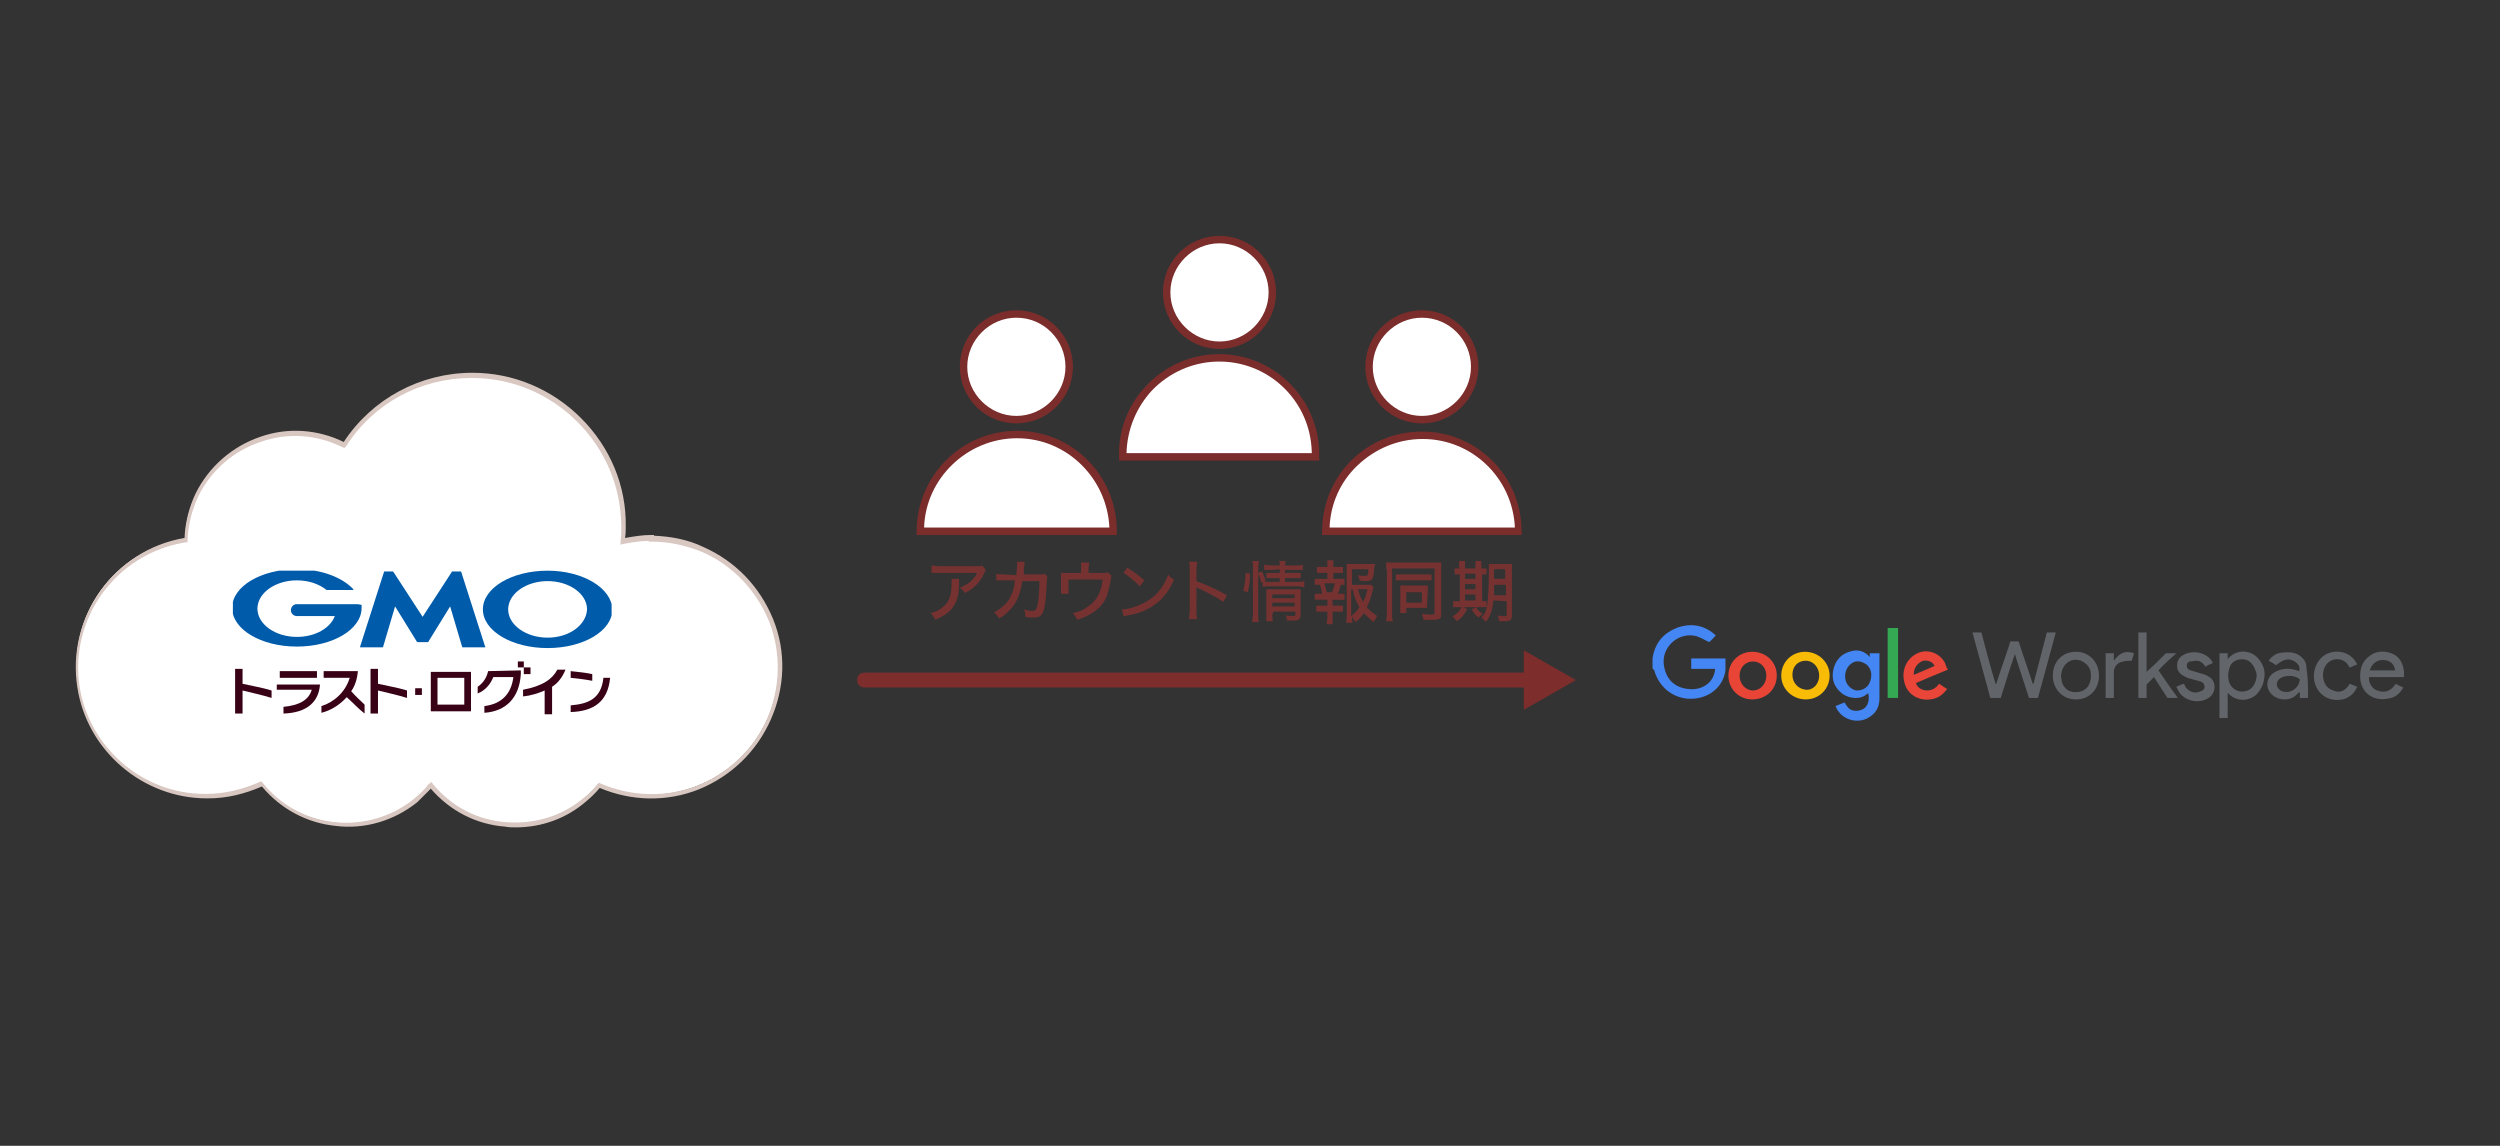 <?xml version="1.0" encoding="utf-8"?>
<!-- Generator: Adobe Illustrator 28.2.0, SVG Export Plug-In . SVG Version: 6.00 Build 0)  -->
<svg version="1.1" id="Layer_1" xmlns="http://www.w3.org/2000/svg" xmlns:xlink="http://www.w3.org/1999/xlink" x="0px" y="0px"
	 viewBox="0 0 336 154" style="enable-background:new 0 0 336 154;" xml:space="preserve">
<rect x="0" y="0" width="336" height="154" fill="#333333" stroke="none"/>
<style type="text/css">
	.st0{fill:#FFFFFF;}
	.st1{fill:#D9C7C1;}
	.st2{enable-background:new    ;}
	.st3{fill:#753231;}
	.st4{fill:#7B2D2B;}
	.st5{fill:#7C2D2C;}
	.st6{fill:#4486F3;}
	.st7{fill:#61656A;}
	.st8{fill:#62666B;}
	.st9{fill:#E94537;}
	.st10{fill:#F8BC07;}
	.st11{fill:#E94538;}
	.st12{fill:#606469;}
	.st13{fill:#616569;}
	.st14{fill:#34A853;}
	.st15{clip-path:url(#SVGID_00000093137926545023800890000015625775663767806143_);}
	.st16{clip-path:url(#SVGID_00000017507905691803552150000003822049390531932304_);fill:#005BAB;}
	.st17{clip-path:url(#SVGID_00000121273498837682238280000011737772172541516734_);fill:#005BAB;}
	.st18{clip-path:url(#SVGID_00000022547256013489763770000002718115033219882381_);fill:#005BAB;}
	.st19{clip-path:url(#SVGID_00000127025324332705100060000015851207399843647374_);fill:#380115;}
	.st20{clip-path:url(#SVGID_00000018201393035321868740000015665899537447070890_);fill:#380115;}
	.st21{clip-path:url(#SVGID_00000124136505736625053940000015522785525232569505_);fill:#380115;}
	.st22{clip-path:url(#SVGID_00000102518286725470456670000008144282121318850237_);fill:#380115;}
	.st23{clip-path:url(#SVGID_00000057141170951203085660000008751750044850081719_);fill:#380115;}
	.st24{clip-path:url(#SVGID_00000160189365444725985020000002952179296783438510_);fill:#380115;}
	.st25{clip-path:url(#SVGID_00000080895968541836282550000015506428772648150914_);fill:#380115;}
	.st26{clip-path:url(#SVGID_00000165208924568480915570000012709277216616086431_);fill:#380115;}
	.st27{clip-path:url(#SVGID_00000071543521653352242470000002720832551172759950_);fill:#380115;}
	.st28{clip-path:url(#SVGID_00000092435071639271624900000014506639663876820909_);fill:#380115;}
	.st29{clip-path:url(#SVGID_00000151535948833524575230000012344215273861136770_);fill:#380115;}
	.st30{clip-path:url(#SVGID_00000106849753442032305340000010865595915180149668_);fill:#380115;}
	.st31{clip-path:url(#SVGID_00000060726755436154941310000009376142807195223943_);fill:none;}
</style>
<g>
	<path class="st0" d="M87.5,72.3c-1.3,0-2.6,0.2-3.9,0.4c0.1-0.6,0.1-1.3,0.1-1.9c0-11.3-9.1-20.4-20.4-20.4
		c-6.9,0-13.4,3.5-17.2,9.3c-7.3-3.6-16.1-0.6-19.7,6.6c-0.9,1.9-1.5,4-1.5,6.1C15.4,73.9,9,82.7,10.5,92.2
		c1.3,8.5,8.7,14.7,17.3,14.6c2.5,0,5-0.6,7.3-1.6c5.1,6.3,14.4,7.3,20.7,2.2c0.7-0.6,1.4-1.3,2-2c5.2,6.2,14.5,7.1,20.7,1.9
		c0.7-0.6,1.3-1.2,1.9-1.9c8.8,3.8,19-0.2,22.8-8.9s-0.2-19-8.9-22.8C92.3,72.9,89.9,72.4,87.5,72.3L87.5,72.3z"/>
	<path class="st1" d="M69.3,111.2c-0.5,0-0.9,0-1.4-0.1c-3.9-0.3-7.4-2.1-10-5.1c-0.6,0.6-1.2,1.2-1.8,1.8c-3.1,2.5-7.1,3.7-11,3.2
		c-3.9-0.4-7.4-2.3-9.9-5.3c-2.3,1-4.7,1.6-7.2,1.6c-0.1,0-0.1,0-0.2,0c-8.6,0-16.1-6.4-17.4-14.9c-1.5-9.5,5-18.5,14.4-20.1
		c0.1-2.1,0.6-4.1,1.5-6c1.8-3.6,4.9-6.3,8.7-7.6c3.7-1.3,7.7-1,11.2,0.7c3.8-5.8,10.3-9.3,17.3-9.3l0,0c5.5,0,10.7,2.2,14.6,6.1
		s6.1,9.1,6,14.6c0,0.5,0,1-0.1,1.5c1.2-0.2,2.3-0.4,3.5-0.4h0.4V72c2.3,0.1,4.5,0.5,6.6,1.5c4.3,1.9,7.6,5.3,9.4,9.7
		s1.6,9.2-0.3,13.5s-5.3,7.6-9.7,9.4c-4.3,1.7-9,1.6-13.3-0.2c-0.5,0.6-1.1,1.2-1.7,1.7C76.2,110,72.8,111.2,69.3,111.2z M58,105.1
		l0.2,0.3c2.5,3,5.9,4.8,9.8,5.1c3.8,0.3,7.6-0.8,10.5-3.3c0.7-0.5,1.3-1.2,1.8-1.8l0.2-0.2l0.2,0.1c4.2,1.8,8.8,1.9,13,0.3
		c4.2-1.7,7.6-4.9,9.4-9c1.8-4.2,1.9-8.8,0.3-13c-1.7-4.2-4.9-7.6-9-9.4c-2.2-0.9-4.5-1.4-6.8-1.4h-0.4v-0.1c-1.1,0-2.3,0.2-3.4,0.4
		l-0.4,0.1v-0.4c0.1-0.7,0.1-1.3,0.1-1.9c0-5.4-2.1-10.4-5.9-14.2s-8.8-5.9-14.2-5.9l0,0c-6.9,0-13.2,3.4-16.9,9.2l-0.2,0.2L46,60.1
		c-3.4-1.7-7.3-2-11-0.7c-3.6,1.2-6.6,3.8-8.3,7.2c-0.9,1.9-1.4,3.9-1.5,6v0.3h-0.3c-9.3,1.5-15.6,10.2-14.2,19.4
		c1.3,8.2,8.5,14.4,16.8,14.4c0.1,0,0.1,0,0.2,0c2.5,0,4.9-0.6,7.2-1.6l0.2-0.1l0.2,0.2c2.4,3,5.8,4.9,9.7,5.3
		c3.8,0.4,7.6-0.7,10.6-3.1c0.7-0.6,1.4-1.2,2-2L58,105.1z"/>
</g>
<g>
	<g class="st2">
		<g>
			<path class="st3" d="M128.9,77.8c0,0.2,0,0.2,0,0.7c0,1.5-0.3,2.4-0.9,3.2c-0.5,0.7-1.2,1.1-2.3,1.6c-0.2-0.4-0.3-0.5-0.6-0.9
				c0.7-0.2,1.2-0.4,1.6-0.8c0.9-0.7,1.2-1.6,1.2-3.3c0-0.3,0-0.3,0-0.5L128.9,77.8L128.9,77.8z M132.5,76.6
				c-0.1,0.1-0.1,0.2-0.2,0.4c-0.6,1.3-1.4,2.1-2.6,2.7c-0.2-0.3-0.3-0.4-0.7-0.7c0.6-0.3,1-0.5,1.4-0.8c0.4-0.4,0.7-0.7,0.9-1.2
				h-4.9c-0.6,0-0.8,0-1.2,0v-1c0.3,0,0.6,0.1,1.2,0.1h4.8c0.6,0,0.6,0,0.8-0.1L132.5,76.6z"/>
		</g>
	</g>
	<g class="st2">
		<g>
			<path class="st3" d="M136.6,77.3c0-0.4,0.1-0.9,0.1-1.3c0-0.2,0-0.3,0-0.5h1c0,0.2,0,0.3-0.1,1.1c0,0.2,0,0.3,0,0.6h2.1
				c0.4,0,0.5,0,0.7-0.1l0.4,0.4c-0.1,0.1-0.1,0.3-0.1,0.6c-0.1,2-0.2,3.4-0.5,4.1c-0.2,0.6-0.6,0.8-1.3,0.8c-0.3,0-0.6,0-1.1-0.1
				c0-0.5,0-0.6-0.2-1c0.5,0.2,0.9,0.2,1.2,0.2c0.4,0,0.5-0.2,0.7-1c0.1-0.7,0.2-1.9,0.2-3h-2.3c-0.1,0.6-0.1,0.7-0.2,1
				c-0.3,1.2-0.7,2.1-1.5,2.9c-0.5,0.5-0.8,0.8-1.4,1.1c-0.3-0.4-0.4-0.5-0.7-0.8c1.1-0.6,1.9-1.3,2.3-2.3c0.3-0.6,0.4-1,0.5-2h-1.5
				c-0.6,0-0.7,0-1,0v-0.9c0.3,0.1,0.5,0.1,1,0.1L136.6,77.3z"/>
		</g>
	</g>
	<g class="st2">
		<g>
			<path class="st3" d="M148.1,77c0.6,0,0.6,0,0.8-0.1l0.5,0.5c-0.1,0.2-0.1,0.2-0.1,0.5c-0.2,1-0.3,1.4-0.5,2.1
				c-0.6,1.6-1.9,2.6-4,3.3c-0.2-0.4-0.3-0.5-0.6-0.9c0.9-0.2,1.4-0.4,1.9-0.8c1.3-0.8,1.9-2,2.1-3.7h-4.6v1c0,0.4,0,0.7,0,0.9h-1
				c0-0.3,0-0.5,0-0.9v-1.1c0-0.4,0-0.5,0-0.8c0.3,0,0.5,0,0.9,0h1.8v-0.6c0-0.4,0-0.6,0-0.8h1.1c0,0.2-0.1,0.5-0.1,0.8V77H148.1z"
				/>
		</g>
	</g>
	<g class="st2">
		<g>
			<path class="st3" d="M150.8,81.9c0.7,0,1.8-0.3,2.6-0.7c1.1-0.5,2-1.2,2.7-2.2c0.4-0.6,0.7-1.1,0.9-1.8c0.3,0.4,0.4,0.5,0.8,0.7
				c-0.7,1.6-1.6,2.7-2.8,3.5c-0.9,0.6-2,1.1-3.4,1.3c-0.3,0.1-0.4,0.1-0.6,0.1L150.8,81.9z M151.5,76.3c1,0.6,1.6,1.1,2.3,1.7
				l-0.6,0.8c-0.7-0.7-1.4-1.3-2.2-1.8L151.5,76.3z"/>
		</g>
	</g>
	<g class="st2">
		<g>
			<path class="st3" d="M159.8,83.2c0-0.4,0.1-0.6,0.1-1.2v-5.4c0-0.6,0-0.8-0.1-1.1h1.1c0,0.3-0.1,0.6-0.1,1.1v1.5
				c1.3,0.5,2.5,1,4.1,1.9l-0.5,0.9c-0.4-0.3-0.6-0.4-1.1-0.7c-0.7-0.4-1.7-0.9-2.2-1.1c-0.2-0.1-0.2-0.1-0.3-0.2c0,0.1,0,0.1,0,0.4
				c0,0.1,0,0.4,0,0.5V82c0,0.5,0,0.8,0.1,1.2H159.8z"/>
		</g>
	</g>
	<g class="st2">
		<g>
			<path class="st3" d="M167.1,79.4c0.2-0.8,0.3-1.4,0.3-2.4l0.6,0.1c0,1-0.1,1.7-0.3,2.5L167.1,79.4z M169.1,82.5
				c0,0.4,0,0.8,0.1,1.1h-0.9c0-0.3,0.1-0.7,0.1-1.1v-6.2c0-0.4,0-0.6-0.1-0.9h0.9c0,0.3-0.1,0.5-0.1,0.9V77l0.5-0.2
				c0.2,0.4,0.3,0.6,0.5,1.2l-0.6,0.3c-0.1-0.5-0.2-0.8-0.4-1.2V82.5z M170.8,76.6c-0.4,0-0.6,0-0.9,0v-0.7c0.3,0,0.5,0.1,0.9,0.1
				h1.2c0-0.3,0-0.4-0.1-0.6h0.9c0,0.2-0.1,0.4-0.1,0.6h1.5c0.5,0,0.7,0,0.9-0.1v0.7c-0.2,0-0.5,0-0.9,0h-1.5V77h1.3
				c0.4,0,0.5,0,0.8,0v0.7c-0.2,0-0.4,0-0.8,0h-1.3v0.5h1.7c0.4,0,0.7,0,0.9-0.1v0.8c-0.3,0-0.5-0.1-0.9-0.1h-3.8
				c-0.4,0-0.7,0-0.9,0.1v-0.8c0.2,0,0.4,0.1,0.9,0.1h1.4v-0.5h-1c-0.4,0-0.5,0-0.8,0V77c0.3,0,0.4,0,0.8,0h1v-0.5L170.8,76.6
				L170.8,76.6z M171,82.5c0,0.5,0,0.8,0.1,1h-0.9c0-0.3,0-0.5,0-1V80c0-0.4,0-0.5,0-0.8c0.2,0,0.4,0,0.8,0h3c0.4,0,0.6,0,0.8,0
				c0,0.2,0,0.5,0,0.9v2.5c0,0.6-0.2,0.8-1,0.8c-0.2,0-0.5,0-0.8,0c-0.1-0.3-0.1-0.5-0.2-0.7c0.4,0.1,0.7,0.1,0.9,0.1
				c0.3,0,0.4,0,0.4-0.2v-0.4h-3v0.3C171.1,82.5,171,82.5,171,82.5z M174,80.4v-0.5h-3v0.5H174z M174,81.5V81h-3v0.5H174z"/>
		</g>
	</g>
	<g class="st2">
		<g>
			<path class="st3" d="M179.9,77.8c0.4,0,0.5,0,0.8,0v0.8c-0.2,0-0.3,0-0.5,0c-0.2,0.6-0.2,0.8-0.4,1.2h0.1c0.4,0,0.5,0,0.8,0v0.8
				c-0.2,0-0.4,0-0.8,0h-0.8v0.8h0.7c0.3,0,0.5,0,0.7,0v0.8c-0.2,0-0.4,0-0.7,0h-0.7V83c0,0.3,0,0.6,0,0.9h-0.8
				c0-0.3,0.1-0.5,0.1-0.9v-0.8h-0.8c-0.3,0-0.5,0-0.7,0v-0.8c0.2,0,0.4,0,0.7,0h0.8v-0.8h-0.9c-0.3,0-0.5,0-0.8,0v-0.8
				c0.2,0,0.4,0,0.8,0h0.2c-0.1-0.5-0.1-0.7-0.3-1.2c-0.3,0-0.5,0-0.7,0v-0.8c0.2,0,0.4,0,0.8,0h0.9V77h-0.7c-0.3,0-0.5,0-0.7,0
				v-0.8c0.2,0,0.4,0,0.7,0h0.7V76c0-0.3,0-0.6,0-0.7h0.8c0,0.2,0,0.4,0,0.7v0.2h0.6c0.4,0,0.5,0,0.7,0V77c-0.2,0-0.4,0-0.7,0h-0.6
				v0.8H179.9z M179,79.6c0.2-0.4,0.3-0.7,0.4-1.2H178c0.1,0.4,0.2,0.7,0.3,1.2H179z M184.6,78.9c0,0.1-0.1,0.2-0.1,0.4
				c-0.2,0.9-0.5,1.7-0.8,2.3c0.4,0.5,0.7,0.7,1.4,1.2c-0.2,0.3-0.3,0.5-0.5,0.8c-0.5-0.4-0.9-0.8-1.3-1.2c-0.3,0.5-0.6,0.8-1.1,1.2
				c-0.2-0.3-0.3-0.4-0.5-0.7c0,0.3,0,0.5,0.1,0.8h-0.9c0.1-0.4,0.1-0.6,0.1-1v-6c0-0.3,0-0.6,0-0.9c0.2,0,0.5,0,0.8,0h2.2
				c0.4,0,0.6,0,0.8,0c0,0.2,0,0.3-0.1,0.5c-0.1,1.6-0.2,1.8-1.2,1.8c-0.2,0-0.4,0-0.8-0.1c0-0.3-0.1-0.5-0.2-0.7
				c0.4,0.1,0.8,0.1,1,0.1c0.3,0,0.4-0.1,0.4-0.9h-2.2v2.1h1.8c0.4,0,0.6,0,0.8,0L184.6,78.9z M181.6,82.8c0.5-0.4,0.8-0.7,1.1-1.2
				c-0.4-0.7-0.7-1.3-0.9-2.4h-0.2v3.4L181.6,82.8L181.6,82.8z M182.5,79.2c0.2,0.7,0.4,1.2,0.7,1.7c0.3-0.5,0.4-1,0.6-1.7H182.5z"
				/>
		</g>
	</g>
	<g class="st2">
		<g>
			<path class="st3" d="M186.3,76.5c0-0.4,0-0.6,0-0.9c0.2,0,0.6,0,0.9,0h5.6c0.4,0,0.7,0,0.9,0c0,0.3,0,0.5,0,0.9v6
				c0,0.7-0.2,0.8-1.3,0.8c-0.3,0-0.7,0-1.1,0c0-0.3-0.1-0.5-0.2-0.8c0.5,0.1,1,0.1,1.3,0.1s0.4,0,0.4-0.2v-6h-5.7v6.1
				c0,0.5,0,0.7,0.1,1h-0.9c0-0.3,0.1-0.6,0.1-1v-6H186.3z M187.6,77.2c0.2,0,0.4,0,0.8,0h3.2c0.4,0,0.5,0,0.8,0V78
				c-0.2,0-0.4,0-0.8,0h-3.2c-0.4,0-0.5,0-0.8,0V77.2z M191.8,81.2c0,0.2,0,0.4,0,0.5c-0.2,0-0.4,0-0.6,0H189v0.7h-0.8
				c0-0.2,0-0.5,0-0.8v-2.3c0-0.2,0-0.4,0-0.6c0.2,0,0.4,0,0.6,0h2.4c0.3,0,0.5,0,0.7,0c0,0.2,0,0.3,0,0.6L191.8,81.2L191.8,81.2z
				 M189,81h2.1v-1.4H189V81z"/>
		</g>
	</g>
	<g class="st2">
		<g>
			<path class="st3" d="M196.1,76.2c0-0.3,0-0.6,0-0.8h0.8c0,0.2,0,0.5,0,0.8v0.2h1.4v-0.2c0-0.4,0-0.6,0-0.8h0.8c0,0.2,0,0.5,0,0.8
				v0.2c0.3,0,0.5,0,0.7,0v0.8c-0.2,0-0.4,0-0.6,0l0,0v3.6c0.2,0,0.5,0,0.6,0v0.8c-0.2,0-0.4,0-0.8,0h-3c-0.4,0-0.5,0-0.7,0v-0.8
				c0.2,0,0.3,0,0.7,0h0.2v-3.6c-0.4,0-0.6,0-0.7,0v-0.8c0.2,0,0.4,0,0.7,0L196.1,76.2L196.1,76.2z M197.2,81.9
				c-0.5,0.8-0.7,1.1-1.4,1.6c-0.2-0.3-0.3-0.4-0.6-0.6c0.7-0.5,1-0.8,1.3-1.4L197.2,81.9z M198.3,77.8v-0.7h-1.4v0.7H198.3z
				 M198.3,79.2v-0.7h-1.4v0.7H198.3z M198.3,80.7v-0.8h-1.4v0.8H198.3z M198.4,81.6c0.3,0.5,0.4,0.6,0.9,0.9
				c-0.3,0.2-0.4,0.3-0.6,0.5c-0.4-0.3-0.6-0.6-0.9-1.1L198.4,81.6z M200.7,80.7c-0.1,1.3-0.4,2.1-1,2.9c-0.2-0.3-0.4-0.4-0.6-0.6
				c0.5-0.5,0.7-1,0.8-1.8s0.2-2.2,0.2-4.3c0-0.6,0-0.8,0-1.1c0.3,0,0.5,0,0.9,0h1.3c0.5,0,0.6,0,0.9,0c0,0.2,0,0.5,0,0.9v6
				c0,0.6-0.2,0.8-1,0.8c-0.2,0-0.4,0-0.7,0c-0.1-0.4-0.1-0.5-0.2-0.8c0.3,0.1,0.6,0.1,0.8,0.1s0.2,0,0.3,0s0.1-0.1,0.1-0.2v-1.8
				L200.7,80.7L200.7,80.7z M200.8,78.6c0,0.6,0,1,0,1.4h1.6v-1.4H200.8z M202.3,76.5h-1.5v1.3h1.5V76.5z"/>
		</g>
	</g>
	<g>
		<circle class="st0" cx="191.1" cy="49.3" r="7.1"/>
		<path class="st4" d="M191.1,56.9c-4.2,0-7.6-3.4-7.6-7.6s3.4-7.6,7.6-7.6c4.2,0,7.6,3.4,7.6,7.6S195.3,56.9,191.1,56.9z
			 M191.1,42.7c-3.6,0-6.6,3-6.6,6.6s3,6.6,6.6,6.6s6.6-3,6.6-6.6S194.8,42.7,191.1,42.7z"/>
	</g>
	<g>
		<path class="st0" d="M204.1,71.4h-25.9c0-7.2,5.8-12.9,13-12.9C198.3,58.5,204.1,64.2,204.1,71.4z"/>
		<path class="st4" d="M204.6,71.9h-26.9v-0.5c0-3.6,1.4-7,3.9-9.5s5.9-3.9,9.5-3.9l0,0c7.4,0,13.4,6,13.4,13.4v0.5H204.6z
			 M178.7,70.9h24.9c-0.3-6.6-5.7-11.9-12.4-11.9l0,0c-3.3,0-6.4,1.3-8.8,3.6C180.1,64.8,178.8,67.8,178.7,70.9z"/>
	</g>
	<g>
		<circle class="st0" cx="136.6" cy="49.3" r="7.1"/>
		<path class="st4" d="M136.6,56.9c-4.2,0-7.6-3.4-7.6-7.6s3.4-7.6,7.6-7.6s7.6,3.4,7.6,7.6S140.8,56.9,136.6,56.9z M136.6,42.7
			c-3.6,0-6.6,3-6.6,6.6s3,6.6,6.6,6.6s6.6-3,6.6-6.6S140.3,42.7,136.6,42.7z"/>
	</g>
	<g>
		<path class="st0" d="M149.6,71.4h-25.9c0-7.2,5.8-13,13-13S149.6,64.2,149.6,71.4z"/>
		<path class="st4" d="M150.1,71.9h-26.9v-0.5c0-7.4,6-13.5,13.5-13.5c7.4,0,13.4,6,13.4,13.5V71.9z M124.2,70.9h24.9
			c-0.3-6.6-5.7-12-12.4-12S124.4,64.3,124.2,70.9z"/>
	</g>
	<g>
		<circle class="st0" cx="163.9" cy="39.3" r="7.1"/>
		<path class="st4" d="M163.9,46.9c-4.2,0-7.6-3.4-7.6-7.6s3.4-7.6,7.6-7.6c4.2,0,7.6,3.4,7.6,7.6S168.1,46.9,163.9,46.9z
			 M163.9,32.7c-3.6,0-6.6,3-6.6,6.6s3,6.6,6.6,6.6s6.6-3,6.6-6.6S167.5,32.7,163.9,32.7z"/>
	</g>
	<g>
		<path class="st0" d="M176.8,61.4h-25.9c-0.2-7.1,5.4-13.1,12.6-13.3c7.1-0.2,13.1,5.4,13.3,12.6C176.8,60.9,176.8,61.2,176.8,61.4
			L176.8,61.4z"/>
		<path class="st4" d="M177.3,61.9h-26.9v-0.5c-0.1-3.6,1.2-7,3.7-9.6s5.8-4.1,9.4-4.2c7.4-0.2,13.6,5.7,13.8,13.1
			c0,0.3,0,0.5,0,0.7V61.9z M151.4,60.9h24.9c0-0.1,0-0.1,0-0.2c-0.2-6.9-5.9-12.3-12.8-12.1c-3.3,0.1-6.4,1.5-8.7,3.9
			C152.7,54.8,151.5,57.7,151.4,60.9z"/>
	</g>
</g>
<g>
	<path class="st5" d="M206,92.4h-89.8c-0.6,0-1-0.4-1-1s0.4-1,1-1H206c0.6,0,1,0.4,1,1S206.6,92.4,206,92.4z"/>
</g>
<g>
	<polygon class="st5" points="204.8,95.4 211.8,91.4 204.8,87.4 	"/>
</g>
<g id="google-workspace-logo_1_">
	<g id="HyLLHq.tif_1_">
		<g>
			<path class="st6" d="M222.1,89.6c0-0.4,0-0.8,0-1.1c0.3-2.1,1.5-3.5,3.5-4.2c1.9-0.6,3.6-0.2,5,1.1c-0.3,0.3-0.6,0.7-0.9,0.9
				c-0.6-0.3-1.1-0.6-1.7-0.8c-2.3-0.6-4.6,1.3-4.4,3.7c0.2,1.9,1.3,3.2,3.3,3.4c1.6,0.2,3.3-0.6,3.6-2.5c0-0.1,0-0.1,0-0.2
				c-1.1,0-2.1,0-3.2,0c0-0.5,0-0.9,0-1.4c1.5,0,3,0,4.6,0c0,0.5,0,1.1,0,1.6c-0.3,2.3-2.4,4-5.1,3.8c-2.2-0.2-3.9-1.7-4.5-3.9
				C222.1,90,222.1,89.8,222.1,89.6z"/>
			<path class="st7" d="M267.5,93.8c-0.8-2.9-1.6-5.9-2.4-8.8c0.4,0,0.8,0,1.2,0c0.6,2.3,1.2,4.6,1.9,6.9c0,0,0,0,0.1,0
				c0.6-1.9,1.3-3.8,1.9-5.7c0.4,0,0.7,0,1.1,0c0.6,1.9,1.3,3.8,1.9,5.7c0,0,0,0,0.1,0c0.6-2.3,1.2-4.6,1.8-6.9c0.4,0,0.8,0,1.2,0
				c-0.8,2.9-1.6,5.9-2.4,8.8c-0.4,0-0.8,0-1.2,0c-0.6-1.9-1.3-3.9-1.9-5.9c-0.7,2-1.3,4-1.9,5.9C268.2,93.8,267.9,93.8,267.5,93.8z
				"/>
			<path class="st6" d="M251.3,88.3c0-0.2,0-0.3,0-0.5c0.4,0,0.8,0,1.3,0c0,0.1,0,0.2,0,0.3c0,1.9,0,3.8,0,5.7c0,1-0.3,1.8-1.1,2.4
				c-1.6,1.3-4.1,0.6-4.8-1.3c0.4-0.2,0.8-0.3,1.2-0.5c0.3,0.5,0.6,1,1.2,1.1c0.4,0.1,0.8,0,1.1-0.1c0.8-0.3,1.1-1.2,0.9-2.2H251
				c-0.9,0.9-2.4,0.7-3.3,0.1c-1.1-0.8-1.6-1.9-1.3-3.3c0.3-1.3,1.1-2.2,2.5-2.5c0.8-0.2,1.5,0,2.1,0.5
				C251.2,88.2,251.2,88.2,251.3,88.3z M251.5,90.7c0-0.6-0.3-1.3-1-1.6c-0.6-0.3-1.2-0.3-1.7,0.1c-0.7,0.5-1,1.5-0.7,2.4
				c0.2,0.6,0.9,1.2,1.5,1.2C250.7,92.8,251.5,92,251.5,90.7z"/>
			<path class="st8" d="M298.3,87.8c0.4,0,0.7,0,1.1,0c0,0.3,0,0.5,0,0.8c1.1-1.4,3.1-1.3,4.1-0.1c0.7,0.8,1,1.7,0.8,2.7
				c-0.1,0.8-0.4,1.4-0.9,2c-1,1.1-2.9,1.2-4-0.1c0,0.6,0,1.2,0,1.7c0,0.6,0,1.1,0,1.7c-0.4,0-0.8,0-1.1,0
				C298.3,93.6,298.3,90.7,298.3,87.8z M303.3,90.8c0-0.3-0.1-0.5-0.2-0.8c-0.3-0.8-0.9-1.4-1.7-1.4c-0.9,0-1.6,0.4-1.8,1.3
				c-0.1,0.4-0.2,0.9-0.1,1.3c0.1,1.3,1.4,2.1,2.6,1.6C302.8,92.5,303.2,91.8,303.3,90.8z"/>
			<path class="st9" d="M238.8,90.8c0,1.8-1.4,3.2-3.3,3.2c-1.8,0-3.2-1.4-3.2-3.2c0-1.8,1.4-3.2,3.2-3.2
				C237.4,87.6,238.8,89,238.8,90.8z M237.4,90.8c0-1.1-0.8-1.9-1.8-1.9s-1.8,0.8-1.8,1.9s0.8,2,1.8,2S237.4,91.9,237.4,90.8z"/>
			<path class="st10" d="M239.4,90.8c0-1.8,1.4-3.2,3.2-3.2s3.3,1.4,3.3,3.2c0,1.8-1.4,3.2-3.2,3.2C240.9,94,239.4,92.6,239.4,90.8z
				 M244.5,90.8c0-1.1-0.8-2-1.8-2c-1.1,0-1.8,0.8-1.8,1.9s0.8,1.9,1.8,2S244.5,91.9,244.5,90.8z"/>
			<path class="st11" d="M261.8,90c-1.5,0.6-2.9,1.2-4.3,1.8c0.3,1.1,2.2,1.5,3.1,0.1c0.4,0.2,0.7,0.5,1.1,0.7
				c-0.6,0.8-1.3,1.3-2.3,1.4c-1.6,0.2-3-0.7-3.4-2.1c-0.5-1.6,0.1-3.2,1.5-4s3.2-0.2,3.9,1.2C261.5,89.4,261.6,89.7,261.8,90z
				 M257.2,90.7c1-0.4,1.9-0.8,2.8-1.2c-0.2-0.5-0.8-0.8-1.5-0.7C257.9,89,257.2,89.6,257.2,90.7z"/>
			<path class="st12" d="M290.1,90.1c0.9,1.3,1.7,2.5,2.6,3.7c-0.5,0-0.9,0-1.4,0c-0.6-0.9-1.2-1.9-1.8-2.8c-0.3,0.3-0.6,0.6-1,1
				c0,0.6,0,1.2,0,1.8c-0.4,0-0.7,0-1.1,0c0-2.9,0-5.8,0-8.8c0.4,0,0.7,0,1.1,0c0,1.8,0,3.5,0,5.3c0.9-0.8,1.8-1.7,2.6-2.5
				c0.4,0,0.9,0,1.4,0C291.6,88.6,290.8,89.3,290.1,90.1z"/>
			<path class="st13" d="M323.1,90.6c0,0.1,0,0.3,0,0.4c-1.6,0-3.2,0-4.7,0c-0.1,0.7,0.4,1.6,1.1,1.8c0.8,0.3,1.7,0.3,2.5-0.9
				c0.3,0.2,0.6,0.3,1,0.5c-0.5,0.9-1.2,1.4-2.1,1.5c-2,0.4-3.7-0.9-3.7-3c0-1,0.3-2,1.1-2.6c0.9-0.8,2-0.9,3.1-0.5
				c1.1,0.4,1.6,1.4,1.7,2.5C323.1,90.4,323.1,90.5,323.1,90.6z M321.9,90.1c-0.1-0.9-0.7-1.4-1.7-1.4c-0.8,0-1.5,0.6-1.7,1.4
				C319.6,90.1,320.7,90.1,321.9,90.1z"/>
			<path class="st7" d="M310.2,93.8c-0.4,0-0.7,0-1.1,0c0-0.3,0-0.5,0-0.8c-0.1,0.1-0.1,0.1-0.2,0.1c-0.9,1.2-2.6,1.1-3.5,0.3
				c-1.1-1-0.8-2.6,0.6-3.2c0.9-0.4,1.8-0.4,2.7-0.1c0.1,0,0.2,0.1,0.3,0.1c0.2-0.5-0.1-1-0.6-1.3c-0.8-0.5-1.5-0.3-2.5,0.5
				c-0.3-0.2-0.6-0.4-1-0.6c0.5-0.7,1.2-1.1,2-1.1c1-0.1,1.9,0,2.6,0.8c0.4,0.4,0.5,0.9,0.5,1.4C310.2,91.1,310.2,92.5,310.2,93.8z
				 M309.1,91.3c-0.7-0.6-2-0.6-2.7-0.1c-0.6,0.5-0.5,1.2,0.1,1.6C307.6,93.4,309,92.6,309.1,91.3z"/>
			<path class="st7" d="M279,94c-1.8,0-3.1-1.4-3.1-3.2c0-1.9,1.3-3.2,3.1-3.2c1.8,0,3.1,1.4,3.1,3.2C282.1,92.7,280.8,94,279,94z
				 M277,90.8c0,0.3,0.1,0.5,0.1,0.8c0.2,0.7,0.7,1.3,1.5,1.4c0.8,0.1,1.5-0.1,2-0.7c0.5-0.7,0.6-2,0.1-2.7c-0.3-0.4-0.6-0.6-1-0.8
				C278.3,88.3,277.1,89.3,277,90.8z"/>
			<path class="st7" d="M292.5,92.3c0.3-0.1,0.6-0.3,1-0.4c0.1,0.1,0.2,0.3,0.2,0.4c0.5,0.7,1.3,1,2.1,0.6c0.3-0.1,0.5-0.3,0.5-0.6
				c0-0.3-0.2-0.6-0.5-0.7c-0.4-0.1-0.7-0.2-1.1-0.3c-0.4-0.1-0.8-0.2-1.1-0.4c-0.6-0.3-1-0.7-1-1.4c0-0.7,0.3-1.2,0.9-1.5
				c1.1-0.6,2.6-0.4,3.5,0.5c0.2,0.2,0.3,0.4,0.4,0.6c-0.4,0.2-0.7,0.3-1,0.5c-0.3-0.5-0.7-0.8-1.2-0.8c-0.3,0-0.6,0.1-0.9,0.1
				c-0.3,0.1-0.4,0.3-0.4,0.6c0,0.3,0.2,0.5,0.5,0.6c0.6,0.2,1.1,0.3,1.7,0.5c0.4,0.1,0.7,0.3,1,0.5c0.7,0.6,0.7,1.7,0.1,2.4
				c-1.3,1.3-3.8,0.8-4.5-0.8C292.6,92.4,292.5,92.4,292.5,92.3z"/>
			<path class="st7" d="M315.8,91.9c0.3,0.1,0.7,0.3,1,0.4c-0.3,0.8-0.9,1.3-1.6,1.6c-1.6,0.5-3.2-0.1-3.9-1.6
				c-0.7-1.5-0.2-3.4,1.2-4.3c1.6-0.9,3.6-0.3,4.3,1.3c-0.3,0.1-0.6,0.3-1,0.4l-0.1-0.1c-0.5-1.2-2.3-1.4-3.1-0.2
				c-0.7,1-0.5,3,1,3.4C314.4,93.2,315.2,92.9,315.8,91.9z"/>
			<path class="st14" d="M255.1,93.8c-0.5,0-0.9,0-1.4,0c0-3.1,0-6.3,0-9.4c0.4,0,0.9,0,1.4,0C255.1,87.5,255.1,90.7,255.1,93.8z"/>
			<path class="st7" d="M283,87.8c0.3,0,0.7,0,1.1,0c0,0.3,0,0.6,0,1c0.8-1.1,1.6-1.4,2.7-1c-0.1,0.4-0.2,0.7-0.3,1
				c-0.4,0-0.8,0-1.1,0.1c-0.8,0.1-1.3,0.7-1.3,1.4c0,1,0,2.1,0,3.1c0,0.1,0,0.2,0,0.4c-0.4,0-0.7,0-1.1,0
				C283,91.8,283,89.8,283,87.8z"/>
		</g>
	</g>
</g>
<g id="アートワーク_33_00000059267447783685026130000016253955722945463955_">
	<g>
		<g>
			<defs>
				<rect id="SVGID_1_" x="31.3" y="76.7" width="50.9" height="19.3"/>
			</defs>
			<clipPath id="SVGID_00000096744247135981314130000013994932649671420324_">
				<use xlink:href="#SVGID_1_"  style="overflow:visible;"/>
			</clipPath>
			<g style="clip-path:url(#SVGID_00000096744247135981314130000013994932649671420324_);">
				<g>
					<defs>
						<rect id="SVGID_00000121962921622587967770000014693469942157681064_" x="31.3" y="76.7" width="50.9" height="19.3"/>
					</defs>
					<clipPath id="SVGID_00000141427859159746183840000013387926044167307412_">
						<use xlink:href="#SVGID_00000121962921622587967770000014693469942157681064_"  style="overflow:visible;"/>
					</clipPath>
					<path style="clip-path:url(#SVGID_00000141427859159746183840000013387926044167307412_);fill:#005BAB;" d="M56.8,86.3h0.7
						c0,0,0.1,0,0.1-0.1l2.9-4.7l1.6,5.4c0,0,0,0.1,0.1,0.1h3c0,0,0.1,0,0-0.1l-3.2-10c0,0,0-0.1-0.1-0.1h-1.1c0,0-0.1,0-0.1,0.1
						l-3.9,6l-3.9-6l-0.1-0.1h-1.1c0,0-0.1,0-0.1,0.1l-3.2,10V87h3c0,0,0.1,0,0.1-0.1l1.6-5.4l2.9,4.7l0.1,0.1H56.8z"/>
				</g>
				<g>
					<defs>
						<rect id="SVGID_00000050648682816494655450000018151852964063103616_" x="31.3" y="76.7" width="50.9" height="19.3"/>
					</defs>
					<clipPath id="SVGID_00000045618763141323637060000007028355796759121567_">
						<use xlink:href="#SVGID_00000050648682816494655450000018151852964063103616_"  style="overflow:visible;"/>
					</clipPath>
					<path style="clip-path:url(#SVGID_00000045618763141323637060000007028355796759121567_);fill:#005BAB;" d="M48.6,81.3
						L48.6,81.3L48.6,81.3l-0.5-0.1h-3h-5.2c-0.5,0-0.8,0.4-0.8,0.8c0,0.5,0.4,0.8,0.8,0.8l0,0H45c-0.6,1.6-2.6,2.8-5.1,2.8
						c-2.9,0-5.3-1.7-5.3-3.8c0-2.1,2.4-3.8,5.3-3.8c1.6,0,3,0.5,4,1.3l0,0l0,0h3.5c0,0,0.1,0,0.1-0.1l0,0l0,0
						c-1.5-1.6-4.3-2.7-7.6-2.7c-4.8,0-8.7,2.3-8.7,5.2c0,2.9,3.9,5.2,8.7,5.2s8.7-2.3,8.7-5.2C48.6,81.7,48.6,81.5,48.6,81.3"/>
				</g>
				<g>
					<defs>
						<rect id="SVGID_00000125577108113420928570000006750253451433556651_" x="31.3" y="76.7" width="50.9" height="19.3"/>
					</defs>
					<clipPath id="SVGID_00000111893387005130644980000009077596723663786681_">
						<use xlink:href="#SVGID_00000125577108113420928570000006750253451433556651_"  style="overflow:visible;"/>
					</clipPath>
					<path style="clip-path:url(#SVGID_00000111893387005130644980000009077596723663786681_);fill:#005BAB;" d="M73.6,76.7
						c-4.8,0-8.7,2.3-8.7,5.2c0,2.9,3.9,5.2,8.7,5.2c4.8,0,8.7-2.3,8.7-5.2C82.2,79,78.3,76.7,73.6,76.7 M73.6,85.7
						c-2.9,0-5.3-1.7-5.3-3.8c0-2.1,2.4-3.8,5.3-3.8s5.3,1.7,5.3,3.8C78.8,84,76.5,85.7,73.6,85.7"/>
				</g>
				<g>
					<defs>
						<rect id="SVGID_00000134967655788721115820000012767770069636655772_" x="31.3" y="76.7" width="50.9" height="19.3"/>
					</defs>
					<clipPath id="SVGID_00000039851828732142129830000002260008882324559263_">
						<use xlink:href="#SVGID_00000134967655788721115820000012767770069636655772_"  style="overflow:visible;"/>
					</clipPath>
					<path style="clip-path:url(#SVGID_00000039851828732142129830000002260008882324559263_);fill:#380115;" d="M32.6,89.9h-1v6h1
						v-3.1c1.2,0.3,2.6,0.6,3.9,1v-1c-1.3-0.4-2.6-0.6-3.9-0.9V89.9z"/>
				</g>
				<g>
					<defs>
						<rect id="SVGID_00000022547462838752343340000017030897346620179370_" x="31.3" y="76.7" width="50.9" height="19.3"/>
					</defs>
					<clipPath id="SVGID_00000136381229859835140150000006390960129229620413_">
						<use xlink:href="#SVGID_00000022547462838752343340000017030897346620179370_"  style="overflow:visible;"/>
					</clipPath>
					
						<rect x="37.6" y="90.2" style="clip-path:url(#SVGID_00000136381229859835140150000006390960129229620413_);fill:#380115;" width="5" height="0.9"/>
				</g>
				<g>
					<defs>
						<rect id="SVGID_00000011711946568978550850000003627627152800668837_" x="31.3" y="76.7" width="50.9" height="19.3"/>
					</defs>
					<clipPath id="SVGID_00000134229351465897706080000009449769039108673173_">
						<use xlink:href="#SVGID_00000011711946568978550850000003627627152800668837_"  style="overflow:visible;"/>
					</clipPath>
					<path style="clip-path:url(#SVGID_00000134229351465897706080000009449769039108673173_);fill:#380115;" d="M37.2,92.7h4.7
						c-0.4,1.4-1.7,2.1-3.8,2.3v0.9c3.2-0.1,4.7-1.6,4.9-3.8V92h-5.8L37.2,92.7L37.2,92.7z"/>
				</g>
				<g>
					<defs>
						<rect id="SVGID_00000126294043199353670430000017312360208082014356_" x="31.3" y="76.7" width="50.9" height="19.3"/>
					</defs>
					<clipPath id="SVGID_00000061446656473384951730000000110006251483139248_">
						<use xlink:href="#SVGID_00000126294043199353670430000017312360208082014356_"  style="overflow:visible;"/>
					</clipPath>
					<path style="clip-path:url(#SVGID_00000061446656473384951730000000110006251483139248_);fill:#380115;" d="M50.8,89.9h-1v6h1
						v-3.1c1.2,0.3,2.6,0.6,3.9,1v-1c-1.3-0.4-2.6-0.6-3.9-0.9V89.9z"/>
				</g>
				<g>
					<defs>
						<rect id="SVGID_00000146501549330652149820000017286619291425769637_" x="31.3" y="76.7" width="50.9" height="19.3"/>
					</defs>
					<clipPath id="SVGID_00000035498013136424910930000005402727514582520236_">
						<use xlink:href="#SVGID_00000146501549330652149820000017286619291425769637_"  style="overflow:visible;"/>
					</clipPath>
					<path style="clip-path:url(#SVGID_00000035498013136424910930000005402727514582520236_);fill:#380115;" d="M57.9,95.6h5.4
						v-5.3h-5.4V95.6z M58.8,91.1h3.6v3.6h-3.6V91.1z"/>
				</g>
				<g>
					<defs>
						<rect id="SVGID_00000038375888188552912710000009082578970020272063_" x="31.3" y="76.7" width="50.9" height="19.3"/>
					</defs>
					<clipPath id="SVGID_00000086685256860519782280000011699098771757002927_">
						<use xlink:href="#SVGID_00000038375888188552912710000009082578970020272063_"  style="overflow:visible;"/>
					</clipPath>
					<path style="clip-path:url(#SVGID_00000086685256860519782280000011699098771757002927_);fill:#380115;" d="M70.3,92.7v0.9
						c1-0.1,2-0.4,2.9-0.8V96h1v-3.7C75,91.8,75.6,91,76,90h-1.1C74.3,91.2,73,92.2,70.3,92.7"/>
				</g>
				<g>
					<defs>
						<rect id="SVGID_00000153697888950707585200000017108066040879551891_" x="31.3" y="76.7" width="50.9" height="19.3"/>
					</defs>
					<clipPath id="SVGID_00000139985887879515035520000003976296998896220850_">
						<use xlink:href="#SVGID_00000153697888950707585200000017108066040879551891_"  style="overflow:visible;"/>
					</clipPath>
					<path style="clip-path:url(#SVGID_00000139985887879515035520000003976296998896220850_);fill:#380115;" d="M81.1,91.1
						c-0.3,2.8-2,3.5-4.4,3.7v0.9c3.1-0.1,5-1.4,5.3-4.6H81.1z"/>
				</g>
				<g>
					<defs>
						<rect id="SVGID_00000164508083229486663860000018380295735239914936_" x="31.3" y="76.7" width="50.9" height="19.3"/>
					</defs>
					<clipPath id="SVGID_00000180343548328733184980000013131680843650071954_">
						<use xlink:href="#SVGID_00000164508083229486663860000018380295735239914936_"  style="overflow:visible;"/>
					</clipPath>
					<path style="clip-path:url(#SVGID_00000180343548328733184980000013131680843650071954_);fill:#380115;" d="M79.6,90.6
						c-0.9-0.2-2-0.3-2.9-0.4v0.9c0.9,0.1,1.9,0.2,2.9,0.4V90.6z"/>
				</g>
				<g>
					<defs>
						<rect id="SVGID_00000120537861026053231810000011591245379938657452_" x="31.3" y="76.7" width="50.9" height="19.3"/>
					</defs>
					<clipPath id="SVGID_00000034053457285035063280000011031693961712411067_">
						<use xlink:href="#SVGID_00000120537861026053231810000011591245379938657452_"  style="overflow:visible;"/>
					</clipPath>
					<path style="clip-path:url(#SVGID_00000034053457285035063280000011031693961712411067_);fill:#380115;" d="M65.6,90.2
						c-0.2,1-0.8,1.7-1.4,2.1v0.9c1-0.4,1.7-1.2,2.1-2.2H69c-0.3,2.3-1.6,3.6-3.9,3.9v0.9c2.9-0.2,4.7-2,4.9-5.2c0-0.3,0-0.5,0-0.5
						L65.6,90.2L65.6,90.2z"/>
				</g>
				<g>
					<defs>
						<rect id="SVGID_00000074404596940131454050000014557532495371443108_" x="31.3" y="76.7" width="50.9" height="19.3"/>
					</defs>
					<clipPath id="SVGID_00000127747195630244930110000016245044718466760079_">
						<use xlink:href="#SVGID_00000074404596940131454050000014557532495371443108_"  style="overflow:visible;"/>
					</clipPath>
					<polygon style="clip-path:url(#SVGID_00000127747195630244930110000016245044718466760079_);fill:#380115;" points="70.4,90.6 
						71.3,90.6 71.3,89.7 70.4,89.7 70.4,88.9 69.6,88.9 69.6,89.7 70.4,89.7 					"/>
				</g>
				<g>
					<defs>
						<rect id="SVGID_00000149369796432186384940000006376872018280075657_" x="31.3" y="76.7" width="50.9" height="19.3"/>
					</defs>
					<clipPath id="SVGID_00000171680390875597757800000002570946538367281851_">
						<use xlink:href="#SVGID_00000149369796432186384940000006376872018280075657_"  style="overflow:visible;"/>
					</clipPath>
					
						<rect x="55.8" y="92.5" style="clip-path:url(#SVGID_00000171680390875597757800000002570946538367281851_);fill:#380115;" width="0.9" height="0.9"/>
				</g>
				<g>
					<defs>
						<rect id="SVGID_00000147941985271379550450000006991678465400530839_" x="31.3" y="76.7" width="50.9" height="19.3"/>
					</defs>
					<clipPath id="SVGID_00000178196028427685847230000002837892725927968156_">
						<use xlink:href="#SVGID_00000147941985271379550450000006991678465400530839_"  style="overflow:visible;"/>
					</clipPath>
					<path style="clip-path:url(#SVGID_00000178196028427685847230000002837892725927968156_);fill:#380115;" d="M47.2,92.9
						c0.5-0.7,0.8-1.6,0.9-2.7h-4.6v0.9H47c-0.6,2-2.2,3.3-3.8,3.8v0.9c1.2-0.3,2.4-1,3.4-2.1l0,0c0.8,0.7,1.5,1.5,2.4,2.2v-1.2
						C48.4,94.1,47.8,93.6,47.2,92.9L47.2,92.9z"/>
				</g>
				<g>
					<defs>
						<rect id="SVGID_00000083771310037467406400000015899403583925528254_" x="31.3" y="76.7" width="50.9" height="19.3"/>
					</defs>
					<clipPath id="SVGID_00000001637393407441943160000005673087958849594007_">
						<use xlink:href="#SVGID_00000083771310037467406400000015899403583925528254_"  style="overflow:visible;"/>
					</clipPath>
					
						<line style="clip-path:url(#SVGID_00000001637393407441943160000005673087958849594007_);fill:none;" x1="31.6" y1="92.9" x2="31.4" y2="92.9"/>
				</g>
			</g>
		</g>
	</g>
</g>
</svg>
